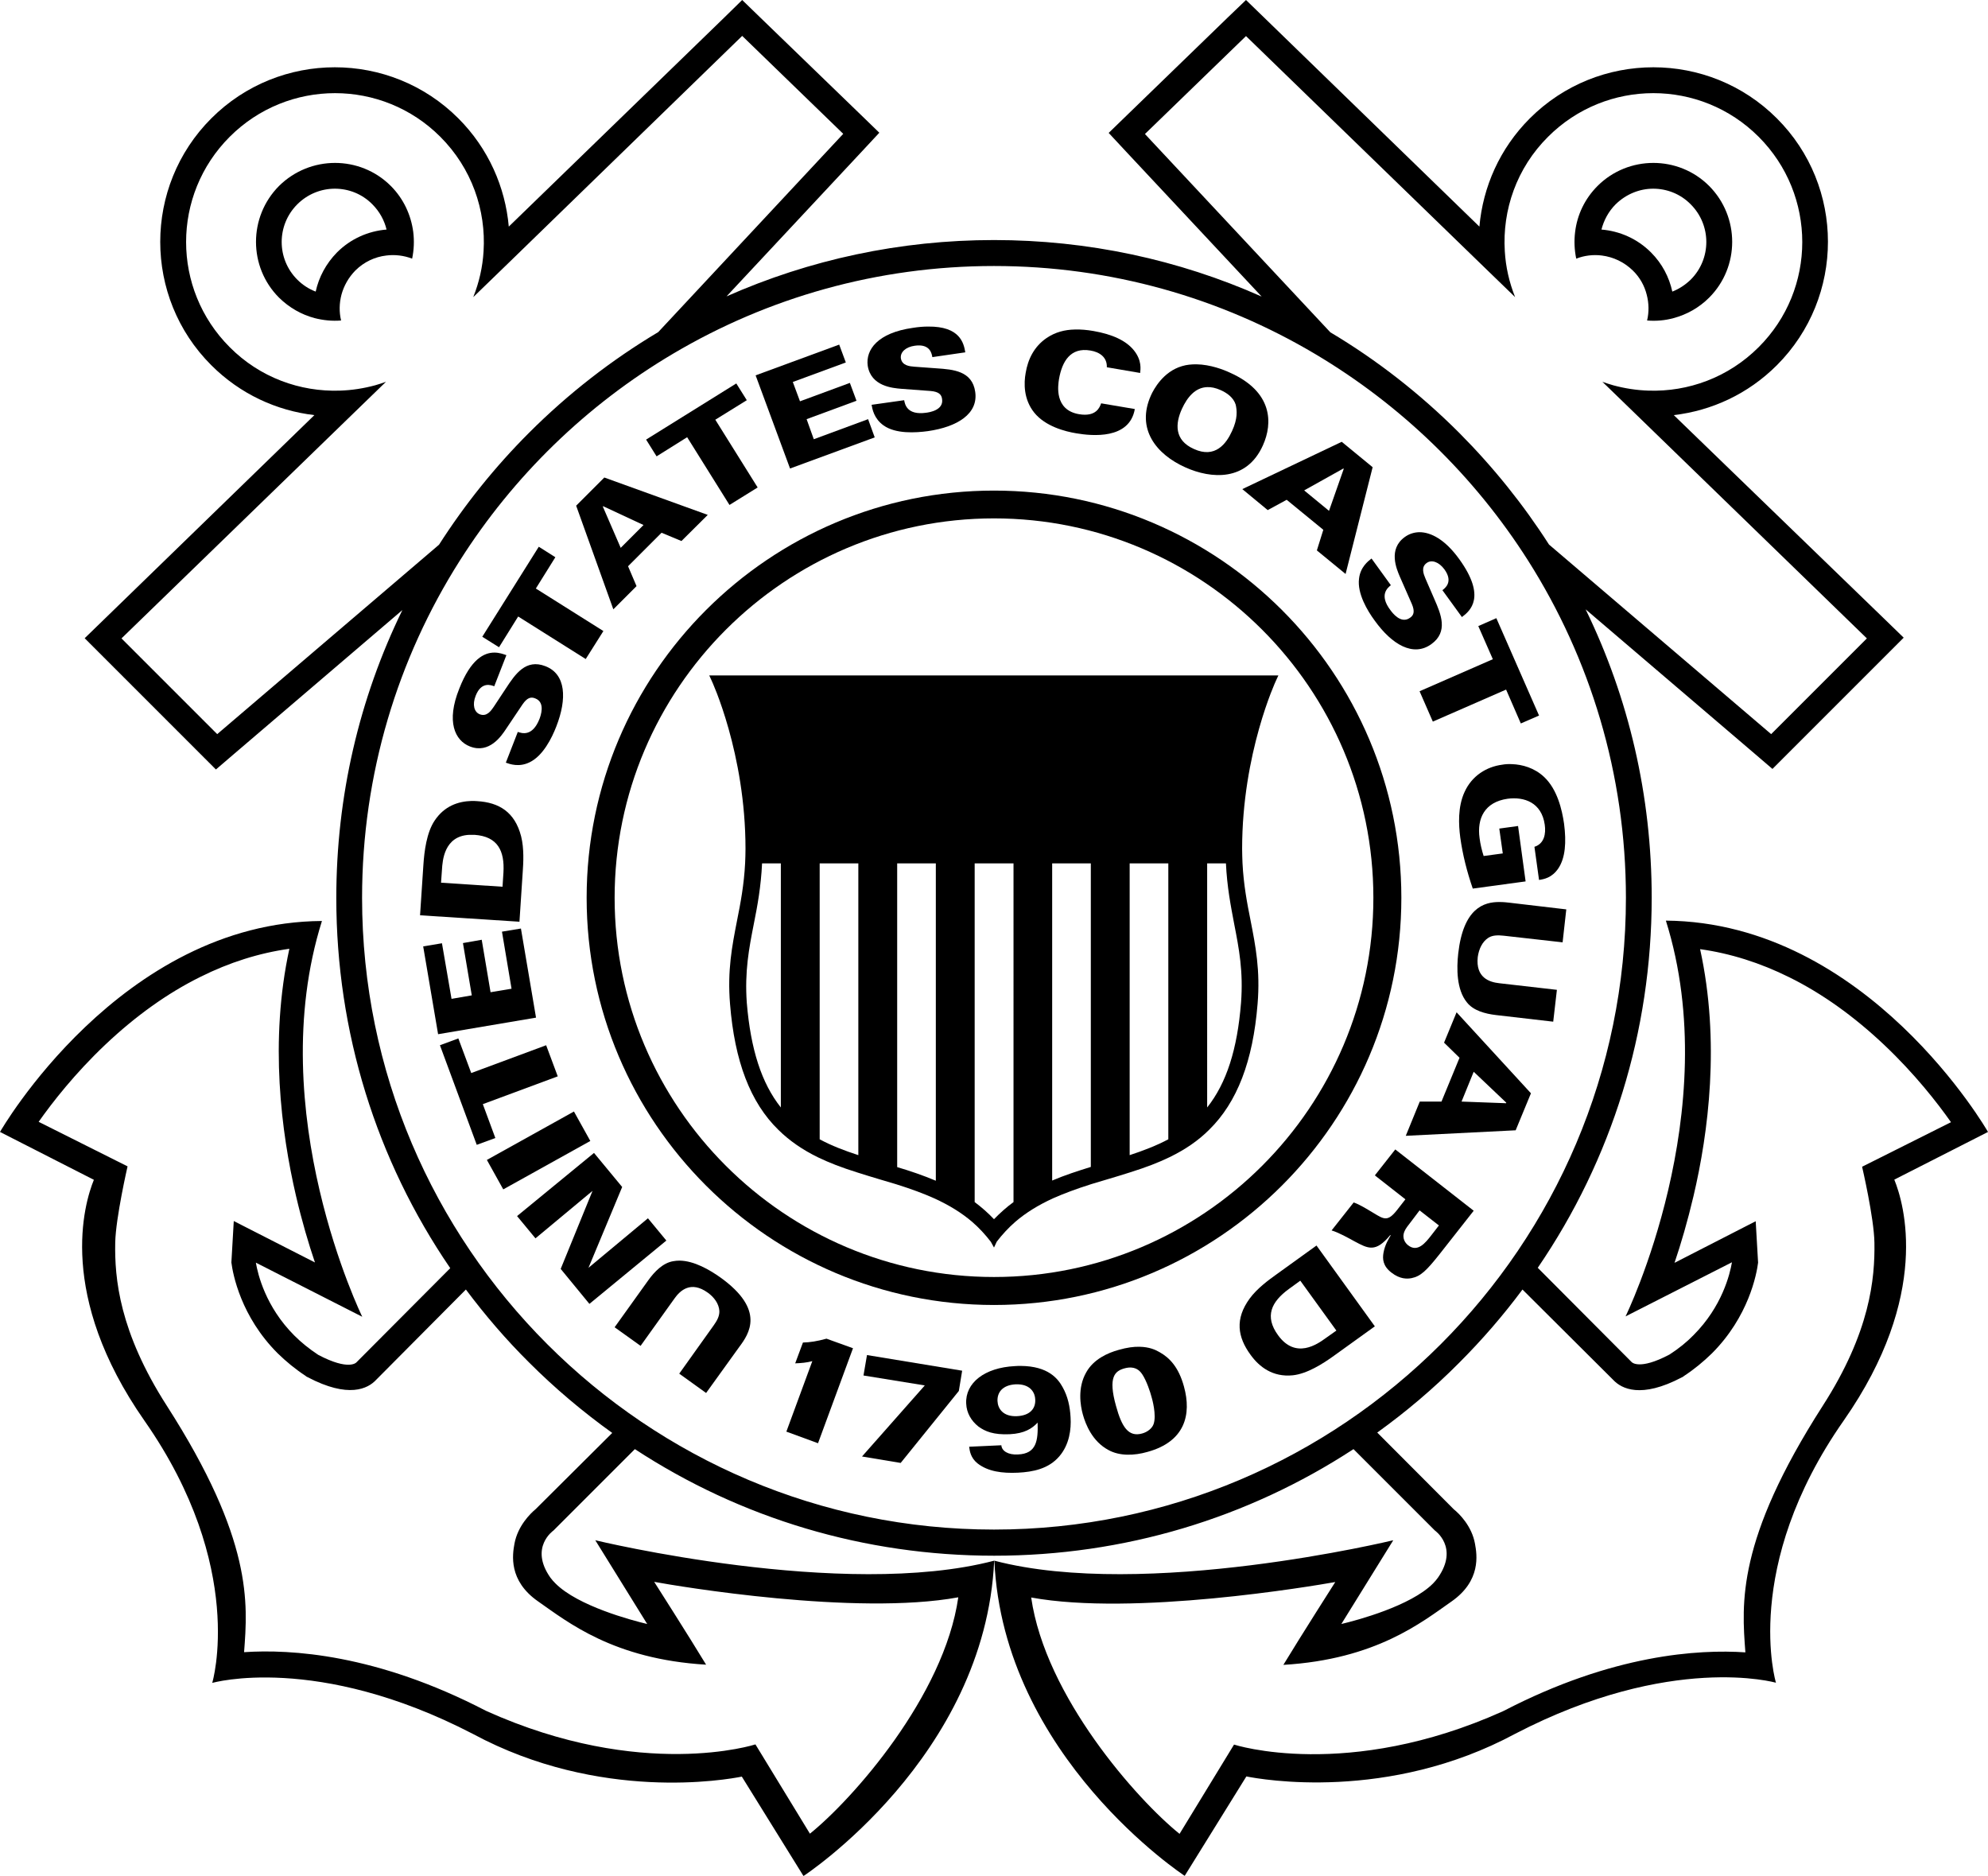 <?xml version="1.0" encoding="utf-8"?>
<!-- Generator: Adobe Illustrator 24.2.3, SVG Export Plug-In . SVG Version: 6.00 Build 0)  -->
<svg version="1.1" id="Layer_1" xmlns="http://www.w3.org/2000/svg" xmlns:xlink="http://www.w3.org/1999/xlink" x="0px" y="0px"
	 viewBox="0 0 1080 1019" style="enable-background:new 0 0 1080 1019;" xml:space="preserve">
<g id="Logo">
	<g>
		<path d="M1080,614.9L1080,614.9c0,0-65.2-113.9-175-114.8c32.6,103.6-21.9,215-21.9,215l57.8-29.4c-1.1,6.4-5.3,24-20.9,39.6
			c-3.6,3.7-7.9,7.2-13,10.5c-16.6,8.8-20.6,4.1-20.6,4.1l-51-51.2c40.2-58.8,61.9-128.3,61.9-201.1c0-55.2-12.4-108.4-35.9-156.6
			l91.7,78.3l9.8,8.4l9.2-9.2l52-52l10.1-10.1l-10.2-9.9L909.3,225.5c20.5-2.4,40.3-11.4,56-27.1c37-37,37-97.2,0-134.1
			c-37-37-97.2-37-134.2,0c-16.4,16.4-25.5,37.3-27.4,58.8L686.7,9.5L676.9,0l-9.8,9.4l-54.9,53.2l-9.9,9.6l9.4,10.1l73.7,78.8
			c-45.2-20.1-94.5-30.7-145.4-30.7c-50.9,0-100.1,10.6-145.3,30.6l73.6-78.8l9.4-10.1l-9.9-9.6L413,9.5L403.2,0l-9.7,9.5
			L276.4,123.1c-1.9-21.4-11-42.4-27.4-58.8c-37-37-97.2-37-134.2,0c-37,37-37,97.2,0,134.1c15.7,15.7,35.5,24.7,56,27.1L56.2,336.8
			L46,346.7l10.1,10.1l52,52l9.2,9.2l9.8-8.4l91.5-78.2c-23.5,48.1-35.9,101.3-35.9,156.4c0,72.8,21.7,142.3,61.9,201.1l-51,51.2
			c0,0-4,4.7-20.7-4.1c-5-3.3-9.3-6.8-13-10.5c-15.6-15.6-19.8-33.2-20.9-39.6l57.8,29.4c0,0-54.5-111.4-21.9-215
			C65.2,501,0,614.9,0,614.9l51,26c-5.3,13-20.1,62.8,27.5,130.9c55.7,79.7,36.8,142.4,36.8,142.4s56.7-16.3,141.6,27.7
			c69.1,37.2,138.1,24.8,146.1,23.2l33.5,54c0,0,98.7-64.5,103.6-171.3c-82,21.5-216.7-11.1-216.7-11.1l28.2,45.5
			c-8.8-2.1-37.6-9.8-49.8-22c-1.1-1.1-2-2.1-2.8-3.2c-11.6-16.5,1.7-25.6,1.7-25.6l44.2-44.2c57.6,37.7,124.8,57.9,195.2,57.9
			c70.4,0,137.7-20.3,195.2-57.9l44.2,44.2c0,0,13.2,9.1,1.7,25.6c-0.8,1.1-1.7,2.2-2.7,3.2c-12.2,12.2-41,19.9-49.8,22l28.2-45.5
			c0,0-134.7,32.6-216.7,11.1C545,954.5,643.6,1019,643.6,1019l33.5-54c8,1.6,77,14,146.1-23.2c84.8-44,141.6-27.7,141.6-27.7
			s-19-62.7,36.8-142.4c47.6-68.1,32.8-117.9,27.5-130.9L1080,614.9z M622,72.8l54.9-53.2l0,0L804.1,143l19,18.4
			c-3.2-8-5.1-16.4-5.6-24.9c-1.4-22.4,6.4-45.2,23.5-62.2c31.6-31.6,82.8-31.6,114.4,0c31.6,31.6,31.6,82.8,0,114.3
			c-16.5,16.5-38.3,24.3-59.8,23.6c-6.5-0.2-12.9-1.2-19.2-2.9c-2-0.6-4-1.2-5.9-1.9l2.6,2.5l16.4,15.9l124.7,121l-52,52
			L841.5,295.8c-13.9-21.7-30.2-42-48.8-60.7c-21.3-21.3-44.8-39.6-70-54.6L622,72.8z M118,398.8l-52-52l124.7-121l16.4-15.9
			l2.6-2.5c-1.9,0.7-3.9,1.3-5.9,1.9c-6.3,1.7-12.7,2.7-19.2,2.9c-21.6,0.7-43.4-7.1-59.8-23.6c-31.6-31.6-31.6-82.7,0-114.3
			c31.6-31.6,82.8-31.6,114.4,0c17.1,17.1,24.9,39.9,23.5,62.2c-0.5,8.5-2.4,16.9-5.6,24.9l19-18.4L403.2,19.5l0,0l54.9,53.2
			L357.6,180.4c-25.3,15.1-48.9,33.4-70.2,54.7c-18.7,18.7-35,39.1-48.9,60.8L118,398.8z M291,819.8c-2.9,2.4-9.7,9.1-11.5,18.7
			c-1.1,6-3.4,20.1,12.8,31.4c16.2,11.3,41,31.4,91.3,34.4c-9.2-15.2-28.2-45-28.2-45c12.9,2.4,109.5,18.6,165.2,8.4
			c-7.7,53.8-57.6,109.9-80.6,128.4l-29.6-48.5c0,0-61.6,20-146.3-18.2l-0.1-0.1l-0.1,0c-59.3-30.8-106.1-33.5-131.3-31.8
			c2-26.6,4.9-60.8-42-133.9c-25.8-40.2-28.4-69.2-28-88.7c0.3-13.5,6.7-41.3,6.7-41.3l-48.3-24.2c7.4-10.5,19.7-26.3,36.3-42
			c16.4-15.5,33.7-27.9,51.5-36.7c15.8-7.9,32-13,48.4-15.3c0,0,0,0,0,0l0,0c0,0,0,0,0,0c-10.9,50.2-4.4,99.8,3.6,134.2
			c3.2,13.7,6.8,25.9,10.3,36.2l-44.1-22.5l-1.3,22.5c0.8,6.3,5.1,29.3,25.1,49.3c4.6,4.5,9.7,8.7,15.2,12.3l0.5,0.4l0.6,0.3
			c22.2,11.7,32.8,6.3,37.3,1.4l48.7-49c10.4,13.9,21.8,27.2,34.3,39.6c14.1,14.1,29.3,26.9,45.2,38.3L291,819.8z M540,830.9
			c-189.3,0-343.3-154-343.3-343.2c0-67.2,19.4-130,53-183c29.2-46.1,69.1-84.9,116.2-112.7c51.1-30.2,110.6-47.5,174.1-47.5l0,0
			c63.6,0,123.2,17.4,174.3,47.7c46.9,27.8,86.7,66.4,115.9,112.4c33.6,53,53.1,115.9,53.1,183.1C883.3,677,729.3,830.9,540,830.9z
			 M990.2,763.7c-46.9,73.1-44,107.3-42,133.9c-25.3-1.7-72,1-131.3,31.8l-0.1,0l-0.1,0.1c-84.8,38.2-146.3,18.2-146.3,18.2
			l-29.6,48.5c-23-18.5-72.9-74.6-80.6-128.4c55.7,10.2,152.3-6.1,165.2-8.4c0,0-19,29.8-28.2,45c50.3-3,75.1-23.1,91.3-34.4
			c16.2-11.3,13.9-25.4,12.8-31.4c-1.7-9.6-8.6-16.4-11.5-18.7l-41.6-41.7c15.7-11.3,30.6-23.9,44.5-37.9
			c12.5-12.5,24-25.8,34.4-39.8l49.3,49.1c4.5,4.8,15.1,10.3,37.3-1.4l0.6-0.3l0.5-0.4c5.5-3.6,10.6-7.8,15.2-12.3
			c20-20,24.3-43,25.1-49.3l-1.3-22.5L909.7,686c3.5-10.3,7.1-22.6,10.3-36.2c8.1-34.4,14.6-84,3.6-134.2l0,0
			c16.4,2.3,32.6,7.4,48.5,15.3c17.8,8.8,35.1,21.2,51.5,36.7c16.6,15.7,28.9,31.5,36.3,42l-48.3,24.2c0,0,6.5,27.8,6.7,41.3
			C1018.6,694.5,1016,723.6,990.2,763.7z"/>
		<path d="M386.5,369.5c0.2,0.4,18.5,39.6,18.5,91.6c0,2.7-0.1,5.2-0.2,7.7c-0.6,11.9-2.5,21.8-4.4,31.3c-2.7,13.9-5.3,27-3.8,45.3
			c2.5,31.1,11,53.5,26.3,68.4c5.9,5.8,12.9,10.7,21.5,14.9c6,2.9,12.7,5.5,21.3,8.2c4.2,1.4,8.5,2.6,12.7,3.9
			c2.8,0.8,5.6,1.7,8.4,2.5c8.6,2.7,15,5.1,20.8,7.7c8.1,3.7,14.9,7.9,20.6,12.8c3.7,3.2,7.1,6.9,10.1,10.8l1.7,3.1l1.5-3.2
			c3-3.9,6.4-7.6,10.1-10.8c5.7-4.9,12.5-9.1,20.6-12.8c5.9-2.6,12.3-5,20.8-7.7c2.9-0.9,5.8-1.7,8.7-2.6c4.1-1.2,8.3-2.5,12.4-3.8
			c8.6-2.7,15.3-5.3,21.3-8.2c8.6-4.2,15.6-9,21.5-14.9c15.2-14.9,23.8-37.3,26.3-68.4c1.5-18.2-1.1-31.4-3.8-45.2
			c-1.9-9.5-3.8-19.4-4.4-31.3c-0.1-2.7-0.2-5.2-0.2-7.7c0-52,18.3-91.2,18.5-91.6l1.2-2.6H385.3L386.5,369.5z M655.8,469H666
			c0.6,12.7,2.6,23,4.5,33c2.6,13.3,5,25.8,3.7,42.7c-2,25.3-7.9,43.7-18.4,56.9V469z M613.7,469h21h0v149.9c0,0,0,0,0,0
			c-6.6,3.5-13.7,6.2-21,8.6V469z M571.6,469h21h0v164.9c0,0,0,0,0,0c-7.1,2.2-14.2,4.5-21,7.4V469z M529.5,469h21.1h0V653
			c0,0,0,0,0,0c-3.7,2.7-7.2,5.8-10.6,9.3c-3.3-3.5-6.9-6.6-10.5-9.3V469z M487.4,469h21h0v172.4c0,0,0,0,0,0
			c-6.9-2.9-13.9-5.3-21-7.4V469z M445.3,469h21h0v158.5c0,0,0,0,0,0c-7.4-2.4-14.5-5.1-21-8.6V469z M409.5,502
			c2-10,3.9-20.3,4.5-33l0,0h10.2h0v132.6c0,0,0,0,0,0c-10.5-13.2-16.4-31.6-18.5-56.9C404.5,527.7,406.9,515.2,409.5,502z"/>
		<path d="M212.3,101c-8.4-8.4-19.4-12.5-30.3-12.5l0,0c-11,0-22,4.2-30.4,12.5c-16.7,16.8-16.7,44,0,60.7
			c5.6,5.5,12.2,9.2,19.3,11.1c4.7,1.2,9.6,1.7,14.4,1.3c-1.1-4.6-1-9.4,0.2-14c1.3-4.8,3.8-9.3,7.5-13.1c4.7-4.7,10.7-7.5,16.9-8.2
			c4.7-0.6,9.5,0,14,1.7c1-4.8,1.2-9.7,0.6-14.5C223.3,116.9,219.3,108,212.3,101z M183.1,137.1c-6,6.1-9.9,13.5-11.6,21.3
			c-3.7-1.4-7.1-3.6-10-6.5c-11.3-11.3-11.3-29.6,0-40.9c5.6-5.6,13-8.5,20.4-8.5l0,0c7.4,0,14.8,2.8,20.4,8.5
			c3.9,3.9,6.5,8.7,7.7,13.7C200.2,125.5,190.6,129.6,183.1,137.1z"/>
		<path d="M870.2,138.8c6.2,0.8,12.1,3.5,16.9,8.2c3.8,3.7,6.3,8.3,7.5,13.1c1.2,4.6,1.3,9.4,0.2,14c4.8,0.4,9.7,0,14.4-1.3
			c7.1-1.9,13.8-5.6,19.3-11.1c16.7-16.7,16.7-43.9,0-60.7c-8.4-8.4-19.4-12.5-30.3-12.5l0,0c-11,0-22,4.2-30.3,12.5
			c-7,7-11.1,15.8-12.2,25c-0.6,4.8-0.4,9.7,0.6,14.5C860.7,138.8,865.5,138.2,870.2,138.8z M877.7,111c5.7-5.6,13.1-8.5,20.4-8.5
			l0,0c7.4,0,14.8,2.8,20.4,8.5c11.3,11.3,11.3,29.6,0,40.9c-3,2.9-6.4,5.1-10,6.5c-1.7-7.8-5.5-15.2-11.6-21.3
			c-7.5-7.5-17.1-11.6-26.9-12.4C871.3,119.7,873.8,114.9,877.7,111z"/>
		<path d="M540,266.5c-122,0-221.3,99.2-221.3,221.2c0,122,99.2,221.2,221.3,221.2c122,0,221.3-99.2,221.3-221.2
			C761.3,365.7,662,266.5,540,266.5z M540,693.7c-113.6,0-206.1-92.4-206.1-206c0-113.6,92.5-206.1,206.1-206.1
			c113.6,0,206.1,92.5,206.1,206.1C746.1,601.3,653.6,693.7,540,693.7z"/>
	</g>
	<g>
		<polygon points="504.4,177.5 504.4,177.5 504.4,177.5 		"/>
		<path d="M489.5,211.2l16.1,1.2c4.4,0.4,5.9,1.9,6.2,4.4c0.9,6.1-7.1,7.2-8.6,7.4c-10.5,1.5-11.6-4.6-12-6.8l-17.7,2.5
			c0.4,2.3,1.3,7.5,6.5,11.2c6.6,4.7,17.4,4,24.1,3.1c16-2.3,27.4-9.4,25.7-21.3c-1.6-11.4-12-12.2-20.8-12.8l-12.3-0.9
			c-2.6-0.2-6.7-0.6-7.3-4.6c-0.4-3.2,2.5-6.1,7.6-6.8c8.5-1.2,9.2,4.6,9.5,6.2l17.9-2.6c-0.8-5-2.9-14.2-20.2-14
			c-2.5,0-5.2,0.2-8.3,0.7c-19.1,2.7-25.7,11.9-24.5,20.6C473.2,209.9,485,210.8,489.5,211.2z"/>
		<path d="M616.5,222.2l-18.3-3.1c-0.7,2-2.6,7.5-12,5.9c-13.6-2.3-11.4-15.8-10.9-19c1.7-9.8,6.3-17.4,17-15.6c5,0.8,9.2,3.6,9,9.1
			l18.1,3.1c0.2-2,1-6.8-3.4-12.3c-4.3-5.3-11.7-8.7-22-10.5c-3.5-0.6-6.8-0.9-10.1-0.8l0,0c-5.4,0.1-10.6,1.4-15.3,4.6
			c-6.9,4.7-10.2,11.7-11.4,19c-1,5.5-1.2,14.3,4.7,21.6c6,7.4,16.7,10.2,22.9,11.2C593.1,236.8,613.6,238.9,616.5,222.2z"/>
		<polygon points="455.9,187.2 455.9,187.2 455.9,187.2 		"/>
		<polygon points="429.2,254.5 475.2,237.6 471.6,227.7 442.1,238.6 438.2,227.7 465.3,217.7 461.7,208 434.6,218 430.7,207.5 
			459.5,196.9 455.9,187.2 410.5,203.9 		"/>
		<polygon points="405.7,217.4 400,208.3 400,208.3 351,238.8 356.7,247.9 373.3,237.5 396.3,274.3 411.6,264.8 388.6,228 		"/>
		<path d="M686.1,241.9c5.4-12,5.4-29.1-18-39.5c-3.2-1.5-10.5-4.4-18.2-4.5l0,0c-2.6,0-5.2,0.2-7.8,1c-10.2,3-15.3,12.5-16.8,15.8
			c-8.3,18.4,3,32.2,18.7,39.2C658,260.2,677.3,261.6,686.1,241.9z M669.3,234.2c-3.1,6.8-9.1,15-20.7,9.7
			c-10.8-4.8-10.1-13.9-6.5-21.8c2.9-6.3,7.2-11.6,13.7-11.8l0,0c2.2-0.1,4.6,0.4,7.3,1.6c3.6,1.6,7,4.1,8.2,7.9
			C672,222.9,672.5,227.3,669.3,234.2z"/>
		<path d="M688.7,277.1l10.3-5.6l19.9,16.3l-3.5,11.2l15.6,12.8l14.7-58l-16.8-13.8l0,0l-54,25.7L688.7,277.1z M729.8,254.5
			L729.8,254.5l0.2,0.2l-8,22.8l-13.5-11.1L729.8,254.5z"/>
		<path d="M333.2,331l12.6-12.6l-4.6-10.8l18.2-18.2l10.8,4.5l14.3-14.2l-56.2-20.3l0,0L313,274.7L333.2,331z M349.6,285.2
			l-12.4,12.4l-9.7-22.4l0.2-0.2l0,0L349.6,285.2z"/>
		<path d="M755.6,317.9l-10.5-14.5c-1.8,1.4-6.1,4.6-6.8,11c-1,8,4.5,17.3,8.5,22.7c9.4,13.1,21,19.9,30.8,12.8
			c9.3-6.7,5.2-16.3,1.7-24.3l-4.9-11.3c-1-2.4-2.6-6.2,0.7-8.5c2.6-1.9,6.6-0.6,9.6,3.5c5,6.9,0.2,10.3-1.1,11.3l10.6,14.6
			c4.6-3.4,13.3-11-1.4-31.4c-7.7-10.7-15.5-14.8-21.9-14.7l0,0c-2.9,0.1-5.5,1-7.7,2.6c-9.2,6.6-4.5,17.4-2.7,21.6l6.5,14.8
			c1.7,4,1.1,6.1-1,7.5c-5,3.6-9.7-2.9-10.6-4.1C749,323.1,753.9,319.3,755.6,317.9z"/>
		<polygon points="281.5,334.9 318.2,358 327.8,342.8 291.1,319.7 301.7,302.7 292.7,297 292.7,297 262,345.9 271.1,351.6 		"/>
		<polygon points="811,358.1 771.2,375.5 778.4,392 818.2,374.6 826.2,393 836.1,388.7 812.9,335.8 812.9,335.8 803.1,340.1 		"/>
		<path d="M255.3,405.5c10.5,4.1,17.1-5.7,19.6-9.5l9-13.4c2.5-3.6,4.5-4.2,6.9-3.2c5.7,2.2,2.8,9.7,2.3,11.1
			c-3.9,9.9-9.7,7.8-11.8,7.1l-6.5,16.7c2.2,0.8,7.2,2.6,12.9-0.2c7.3-3.5,12.1-13.2,14.5-19.4c5.9-15.1,5.3-28.5-5.9-32.8
			c-10.7-4.2-16.5,4.5-21.3,11.8l-6.8,10.3c-1.5,2.2-3.8,5.5-7.6,4c-3-1.2-4.1-5.2-2.2-10c3.1-8,8.5-5.8,10.1-5.2l6.6-16.9
			c-1.7-0.6-3.9-1.4-6.5-1.4l0,0c-5.6,0-12.8,3.5-19.1,19.6C242.3,392,247.1,402.3,255.3,405.5z"/>
		<path d="M821.4,415.1c-1.9-0.1-3.7,0-5.3,0.3c-8.5,1.1-16.5,6-20.5,14.9c-3.7,8.1-3.2,17.7-2.3,24.6c1.3,9.5,3.7,18.8,6.8,27.8
			l28.7-3.9l-4.1-30.1l-10.2,1.4l1.9,13.5l-10.4,1.4c-1-3.2-1.8-6.4-2.2-9.7c-1.5-10.7,2.7-19.6,15.2-21.4c9-1.2,18.5,2,20.2,14.1
			c0.7,4.8-0.2,10.3-5.6,12l2.5,18c2.6-0.4,7-1.1,10.5-6.3c3.8-5.7,4.4-14.2,3.1-24.2c-1.1-7.7-3.7-18.7-10.8-25.4
			C833.6,417.1,827,415.3,821.4,415.1L821.4,415.1z"/>
		<path d="M284,473.3c0.3-4.4,0.8-12.3-0.9-19c-3.4-13.2-12-18.4-23.9-19.1c-1-0.1-2-0.1-3-0.1l0,0c-7.2,0.2-14.8,2.7-20.1,10.7
			c-4.3,6.4-5.6,16.5-6.1,24.2l-1.8,27.2l54,3.5L284,473.3z M273.5,474l-0.5,7.7l-33.4-2.2l0.5-7c0.3-5.1,1.2-18.3,14.8-19l0,0
			c0.9,0,1.9,0,2.9,0C270.4,454.4,274.2,462.2,273.5,474z"/>
		<path d="M808.6,509.4c2.4-1.5,5.4-1.4,8.3-1.1l32,3.6l2-17.9l-30.6-3.6c-1.6-0.2-3.5-0.4-5.6-0.4v0c-8.7-0.1-19.7,3.4-22.5,27.9
			c-0.9,8.1-1,19.6,4.7,26.6c3.5,4.5,9.9,6.2,15.8,6.9l31.1,3.6l2-17.3l-31.4-3.6c-5.3-0.6-12.8-3-11.6-14.2
			C803.4,515.5,805.3,511.5,808.6,509.4z"/>
		<polygon points="283,504.4 283,504.4 272.7,506.1 277.9,537.1 266.5,539 261.7,510.5 251.5,512.3 256.3,540.7 245.3,542.6 
			240.1,512.4 229.9,514.1 238,561.8 291.2,552.8 		"/>
		<polygon points="262.3,599.8 303,584.7 296.7,567.8 256,582.9 249,564.1 249,564.1 239,567.8 259,621.9 269.1,618.2 		"/>
		<path d="M791.3,549.9l-6.8,16.5l8.4,8.2l-9.8,23.8l-11.8,0l-7.6,18.6l59.7-3l8.3-20.1L791.3,549.9L791.3,549.9z M800.6,582.2
			L800.6,582.2l17.7,16.8l-0.1,0.3l-24.2-0.9L800.6,582.2z"/>
		<polygon points="311.8,603.8 311.8,603.8 264.5,630.1 273.4,646.1 320.7,619.8 		"/>
		<polygon points="352,661.8 319.7,688.7 338,644.8 322.7,626.3 322.7,626.3 280.9,660.6 290.9,672.7 321.9,646.9 304.6,689.3 
			320.2,708.3 362,673.9 		"/>
		<path d="M758,624.4l-11.1,14.1l16.6,13l-4.6,5.9c-5,6.3-7,5-12.6,1.6c-4.2-2.5-7.7-4.7-10.9-5.8l-12,15.2c4,1.2,9.1,4.1,12.4,5.9
			c7.5,4,11.5,6.3,19.5-3.4l0.2,0.2c-0.9,1.6-3.1,4.9-3.9,9.4c-0.6,3.3-0.4,7.2,4.3,10.8c4.6,3.6,8.5,3.5,11,3
			c4.9-1,8.1-4.1,15.3-13.2l18.4-23.4L758,624.4L758,624.4z M771.2,657.5l10.5,8.2l-4.1,5.3c-3.2,4.1-7.5,9.6-12.7,5.4
			c-1.4-1.1-3.5-3.8-1.9-7.5c0.6-1.5,1.8-3,4.2-6.1L771.2,657.5z"/>
		<path d="M391.3,693.9c-5.8-4.1-14.2-9-22.1-9.1l0,0c-1.1,0-2.3,0.1-3.4,0.3c-5.6,0.9-10.2,5.6-13.7,10.5L333.9,721l14.1,10.1
			l18.4-25.7c3.1-4.4,8.9-9.8,18.1-3.2c3.5,2.5,6.1,6.1,6.3,10c0.1,2.9-1.4,5.4-3.1,7.8L369,746.2l14.6,10.5l18-25
			C406.9,724.6,416,711.6,391.3,693.9z"/>
		<path d="M715.2,676.6l-22.2,16c-3.6,2.6-10,7.2-14.1,12.8c-8.1,11.1-6.6,20.9,0.5,30.6c4.7,6.5,12,12.2,22.9,11.1
			c7.7-0.8,16.3-6.2,22.5-10.7l22.1-15.9L715.2,676.6L715.2,676.6z M720.2,726.9c-4.4,3.2-16.3,11.7-25.9-1.6
			c-7.4-10.2-3.7-18.1,5.9-25.1l6.2-4.5l0,0l19.6,27.1L720.2,726.9z"/>
		<path d="M449,727.2c-5.1,1.4-8.9,2-12.8,2.1l-4.2,11.3c3.1-0.1,6.5-0.4,9.3-1.2l-14.1,38.3l17.2,6.3l19-51.6L449,727.2L449,727.2z
			"/>
		<polygon points="471,736.1 469.1,747.2 502.4,752.6 468.3,791.2 489.3,794.7 520.9,755.6 522.7,744.6 471,736.1 		"/>
		<path d="M629.9,734.5c-2.2-1.3-5.6-2.8-10.8-2.9l0,0c-3.1-0.1-6.9,0.4-11.4,1.7c-5.8,1.6-13.6,5-17.6,12.2c-4.8,8.4-3.2,18-1.8,23
			c1.5,5.3,5.1,14.5,13.9,19.2c6,3.3,13.9,3.1,21.2,1c20.4-5.6,24-20.3,19.8-35.5C640.3,742.6,635.3,737.5,629.9,734.5z
			 M626.7,773.6c-0.8,2.3-3.3,4.3-6.2,5.1c-7.5,2.1-11.1-3.6-14.2-14.9c-4.5-16-0.5-19.1,4.7-20.5c1.5-0.4,2.7-0.5,3.8-0.4v0
			c3.2,0.3,4.8,2.3,5.7,3.6c2.4,3.6,4.4,9.7,5.1,12.4C625.9,759.9,628.4,768.7,626.7,773.6z"/>
		<path d="M577.2,753.4c-2.4-4.3-7.6-11.3-22.7-11.4l0,0c-1,0-2,0-3.1,0.1c-16.6,0.8-27.1,9.2-26.5,20.4c0.2,5,2.7,9.3,6.6,12.4
			c3.7,2.7,8.2,4.6,17.1,4.2c8-0.4,12.1-3.1,15.1-6.3c0.3,9.8-0.6,16.9-10.7,17.3c-5.3,0.3-8.8-1.9-9-5l-17.5,0.8
			c0.3,2.3,0.8,6,4.5,9c5.7,4.5,13.5,5.5,22,5.1c8.2-0.4,16.7-2.1,22.5-8.9c5.5-6.4,6.5-14.8,6.1-21.1
			C581.3,764.1,580.1,758.5,577.2,753.4z M552.4,769.3c-7.5,0.3-10.3-4.1-10.5-8.2c-0.2-4.8,2.8-8.7,9.8-9.1c0.5,0,1,0,1.5,0
			c6.9,0.3,9.1,4.8,9.2,8.2C562.7,765.2,559.5,769,552.4,769.3z"/>
	</g>
</g>
</svg>
